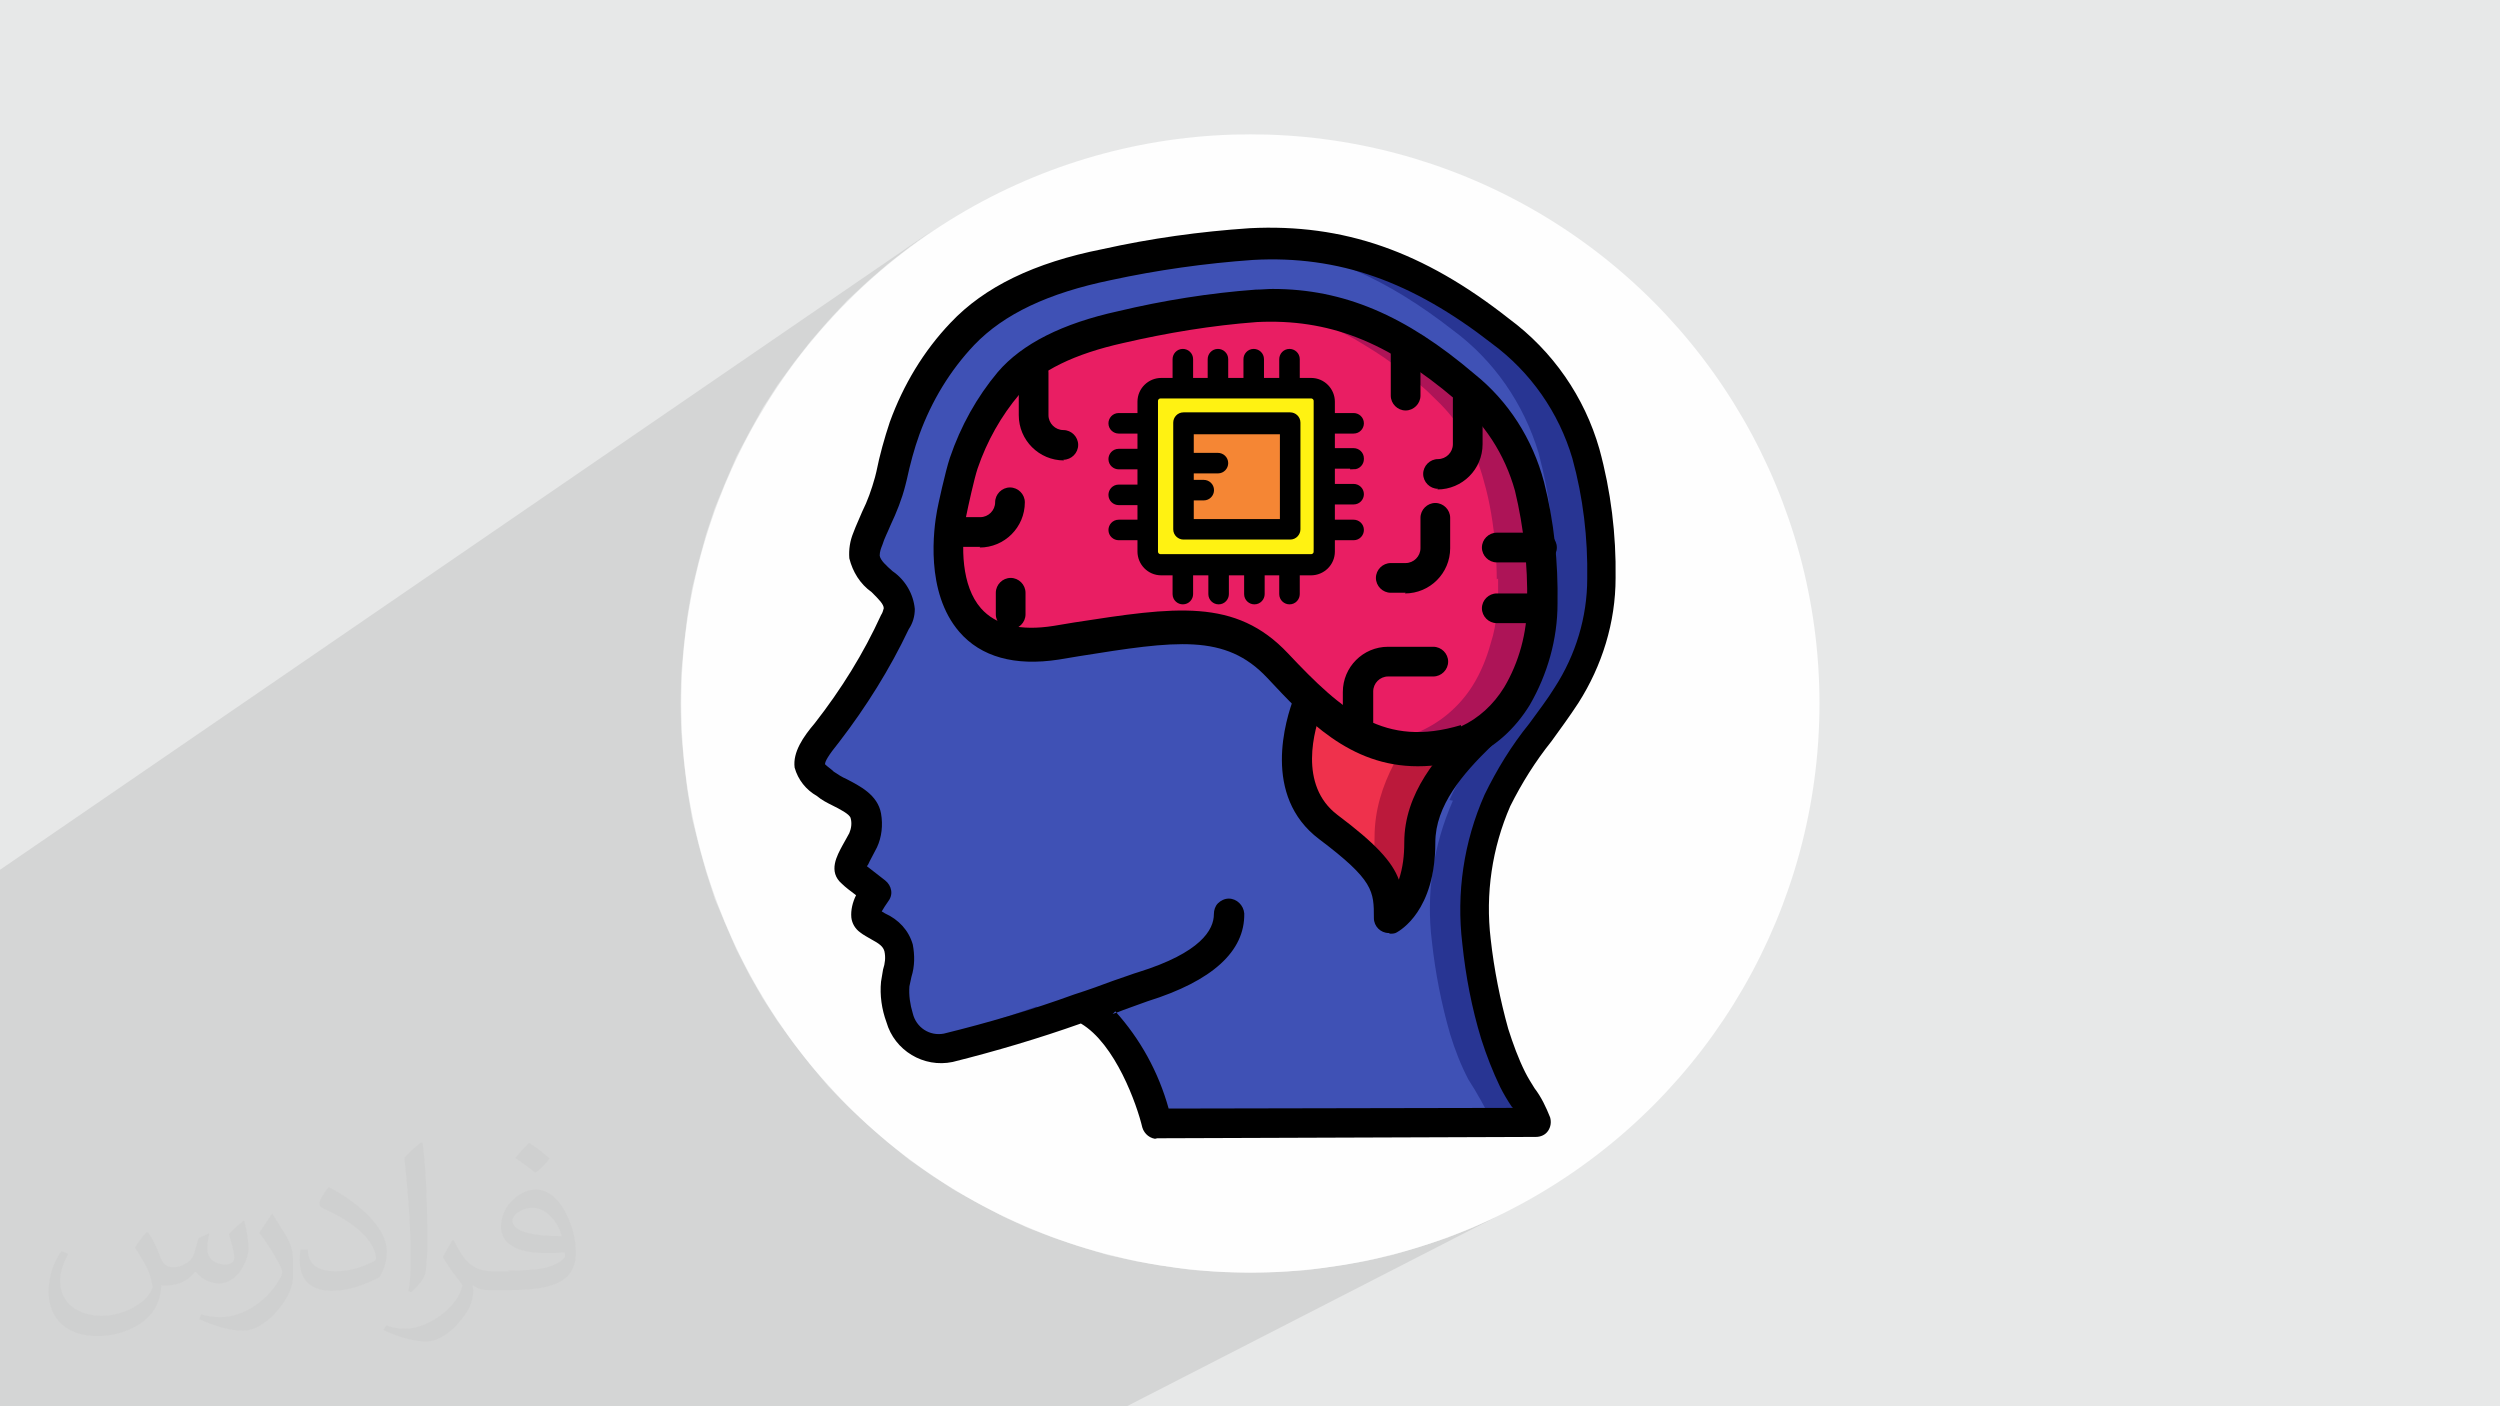 <?xml version="1.0" encoding="UTF-8"?>
<!DOCTYPE svg PUBLIC "-//W3C//DTD SVG 1.1//EN" "http://www.w3.org/Graphics/SVG/1.1/DTD/svg11.dtd">
<!-- Creator: CorelDRAW 2017 -->
<svg xmlns="http://www.w3.org/2000/svg" xml:space="preserve" width="3.703in" height="2.083in" version="1.1" style="shape-rendering:geometricPrecision; text-rendering:geometricPrecision; image-rendering:optimizeQuality; fill-rule:evenodd; clip-rule:evenodd"
viewBox="0 0 3703 2083"
 xmlns:xlink="http://www.w3.org/1999/xlink">
 <defs>
  <style type="text/css">
   <![CDATA[
    .str1 {stroke:black;stroke-width:10.413}
    .str0 {stroke:#373435;stroke-width:6.945}
    .fil3 {fill:#FEFEFE}
    .fil11 {fill:#FFF212}
    .fil12 {fill:#F58634}
    .fil10 {fill:black}
    .fil4 {fill:#283593}
    .fil5 {fill:#3F51B5}
    .fil8 {fill:#AD1457}
    .fil6 {fill:#BB193B}
    .fil0 {fill:#E7E8E8}
    .fil9 {fill:#E91E63}
    .fil7 {fill:#EF314C}
    .fil2 {fill:#373435;fill-opacity:0.031}
    .fil1 {fill:#373435;fill-opacity:0.102}
   ]]>
  </style>
 </defs>
 <g id="Layer_x0020_1">
  <polygon class="fil0" points="-1,0 3704,0 3704,2083 -1,2083 "/>
  <polygon class="fil0" points="1669,2083 -1,2083 -1,1289 1380,342 1347,366 1315,391 1285,417 1255,445 1227,475 1201,505 1176,537 1152,570 1130,604 1110,640 1091,676 1075,713 1059,752 1046,791 1035,831 1025,872 1018,913 1013,955 1009,998 1008,1042 1009,1085 1013,1128 1018,1170 1025,1212 1035,1252 1046,1292 1059,1332 1075,1370 1091,1407 1110,1444 1130,1479 1152,1513 1176,1546 1201,1578 1227,1609 1255,1638 1285,1666 1315,1692 1347,1718 1380,1741 1414,1763 1450,1783 1486,1802 1523,1819 1562,1834 1601,1847 1641,1859 1682,1868 1723,1875 1765,1881 1808,1884 1852,1885 1895,1884 1938,1881 1980,1875 2022,1868 2062,1859 2102,1847 2142,1834 2180,1819 2217,1802 2254,1783 "/>
  <polygon class="fil1" points="1669,2083 -1,2083 -1,1289 1380,342 1347,366 1315,391 1285,417 1255,445 1227,475 1201,505 1176,537 1152,570 1130,604 1110,640 1091,676 1075,713 1059,752 1046,791 1035,831 1025,872 1018,913 1013,955 1009,998 1008,1042 1009,1085 1013,1128 1018,1170 1025,1212 1035,1252 1046,1292 1059,1332 1075,1370 1091,1407 1110,1444 1130,1479 1152,1513 1176,1546 1201,1578 1227,1609 1255,1638 1285,1666 1315,1692 1347,1718 1380,1741 1414,1763 1450,1783 1486,1802 1523,1819 1562,1834 1601,1847 1641,1859 1682,1868 1723,1875 1765,1881 1808,1884 1852,1885 1895,1884 1938,1881 1980,1875 2022,1868 2062,1859 2102,1847 2142,1834 2180,1819 2217,1802 2254,1783 "/>
  <path class="fil2" d="M220 1826c7,11 12,21 16,32 3,7 5,19 21,19 5,0 11,-1 17,-5 7,-3 12,-9 14,-17l6 -21 15 -7 1 1c-2,8 -3,15 -3,21 0,18 15,24 27,24 7,0 13,-3 13,-10 0,-8 -4,-22 -8,-35 7,-7 14,-14 22,-20l1 1c4,15 6,30 6,40 0,10 -4,20 -8,27 -7,14 -20,25 -36,25 -12,0 -25,-6 -34,-17l-1 0c-9,11 -22,20 -43,20l-7 0c-1,14 -4,24 -9,33 -13,25 -50,42 -85,42 -49,0 -73,-28 -73,-66 0,-23 8,-45 19,-60l10 4c-7,14 -12,27 -12,40 0,35 29,52 62,52 31,0 68,-19 75,-42 -3,-25 -12,-36 -26,-59 4,-7 10,-15 17,-23l1 0 0 0 2 1 0 0 0 0zm564 -133l0 0c10,6 20,14 30,23 -6,8 -12,15 -21,21 -10,-8 -20,-15 -30,-22 7,-8 14,-15 20,-22l0 0 1 0zm5 96l0 0c-17,0 -30,11 -30,19 0,17 33,23 73,23 -5,-20 -22,-42 -43,-42zm-37 93l0 0c22,0 41,-1 55,-4 16,-4 30,-12 30,-18 0,-1 0,-3 -1,-5 -9,1 -19,1 -29,1 -29,0 -52,-7 -61,-23 -2,-4 -4,-10 -4,-15 0,-16 7,-32 19,-42 10,-9 21,-14 33,-14 20,0 37,17 48,43 6,14 11,30 11,51 0,14 -4,25 -12,34 -16,16 -45,21 -90,21l-20 0 -5 0c-11,0 -19,-2 -25,-7l-1 0c0,2 1,5 1,7 0,10 -3,23 -10,33 -20,30 -42,43 -60,43 -19,0 -42,-7 -63,-17l4 -7c7,3 16,5 29,5 34,0 78,-33 84,-64 -1,-2 -4,-6 -7,-10 -10,-12 -16,-22 -22,-32 5,-10 10,-18 14,-25l2 0c14,29 28,46 57,46l5 0 21 0 0 0 -3 -1 0 0 0 0zm-146 31l0 0 3 1c15,-14 22,-23 22,-35 1,-9 2,-22 2,-35 0,-50 -1,-104 -7,-151l-2 -1c-8,6 -18,15 -25,23 4,37 9,94 9,133l0 21c0,14 0,29 -3,43l1 1 0 0 0 0zm-151 -62l0 0 -10 0c-1,7 -1,12 -1,16 0,32 20,45 48,45 24,0 48,-9 70,-20 7,-12 11,-24 11,-38 0,-18 -10,-35 -25,-51 -17,-18 -40,-34 -60,-44l-2 0c-6,8 -13,19 -13,24 0,3 2,5 8,8 18,8 37,19 52,32 15,14 24,29 24,41 0,2 -2,4 -5,5 -18,9 -35,14 -55,14 -32,0 -41,-15 -41,-33l-1 1 0 0 0 0zm-52 -52l0 0 -1 0c-6,9 -12,18 -18,27 11,14 21,30 30,47 2,4 4,8 4,11 0,2 -1,6 -3,9 -17,32 -53,58 -89,58 -11,0 -20,-2 -28,-4l-3 7c25,11 46,17 65,17 13,0 26,-6 42,-20 20,-20 32,-41 32,-60l0 -24c0,-19 -6,-30 -13,-41l-18 -29 0 0 0 2 0 0 0 0z"/>
  <circle class="fil3" cx="1852" cy="1042" r="843"/>
  <path id="Shape" class="fil4" d="M2220 1186c-29,66 -40,138 -31,209 5,46 14,92 27,137 7,23 16,46 27,67 13,20 25,42 36,64l-565 2 0 0c-2,-7 -36,-139 -111,-173 -14,5 -29,10 -44,15 -50,17 -101,32 -153,44 -14,3 -29,1 -42,-6l0 0c-14,-9 -25,-23 -30,-39 -6,-16 -8,-33 -7,-50 5,-17 7,-36 5,-54 -6,-23 -28,-28 -45,-40 -14,-10 11,-42 11,-42 0,0 -27,-20 -36,-28 -10,-8 4,-22 16,-48 5,-11 7,-24 4,-36 -5,-24 -41,-33 -59,-47 -8,-6 -22,-16 -24,-27 -2,-16 16,-38 26,-50 39,-51 73,-105 100,-163 4,-6 6,-13 6,-20 0,-32 -47,-45 -52,-77 0,-9 1,-18 5,-27 13,-28 24,-56 33,-85 5,-27 13,-53 21,-79 19,-52 48,-99 85,-139 55,-58 137,-87 213,-102 68,-15 138,-25 208,-30 2,0 5,0 7,0 144,-7 258,42 369,129 61,45 105,109 127,182 16,60 24,122 23,184 0,61 -18,122 -52,173 -34,53 -78,99 -103,157z"/>
  <path id="Shape_0" class="fil5" d="M2152 1186c-29,66 -40,138 -31,209 5,46 14,92 27,137 7,23 16,46 27,67 13,20 25,42 36,64l-497 1c-2,-7 -36,-139 -111,-173 -14,5 -29,10 -44,15 -7,-6 -15,-11 -24,-15 -54,19 -120,40 -171,53l0 0c-14,-9 -25,-23 -30,-39 -6,-16 -8,-33 -7,-50 5,-17 7,-36 5,-54 -6,-23 -28,-28 -45,-40 -14,-10 11,-42 11,-42 0,0 -27,-20 -36,-28 -10,-8 4,-22 16,-48 5,-11 7,-24 4,-36 -5,-24 -41,-33 -59,-47 -8,-6 -22,-16 -24,-27 -2,-16 16,-38 26,-50 39,-51 73,-105 100,-163 4,-6 6,-13 6,-20 0,-32 -47,-45 -52,-77 0,-9 1,-18 5,-27 13,-28 24,-56 33,-85 5,-27 13,-53 21,-79 19,-52 48,-99 85,-139 55,-58 137,-87 213,-102 68,-15 138,-25 208,-30 116,7 213,54 308,128 61,45 105,109 127,182 16,60 24,122 23,184 0,61 -18,122 -52,173 -34,53 -78,99 -103,157z"/>
  <path id="Shape_1" class="fil6" d="M2195 1043c0,0 0,1 -1,1 -43,51 -90,116 -90,196 0,26 -3,52 -9,77 -3,11 -12,18 -21,18 -9,0 -18,-7 -21,-18 -5,-13 -11,-25 -18,-35 -20,-26 -41,-49 -65,-69 -64,-58 -49,-159 -34,-212 1,-5 3,-10 4,-14l255 58z"/>
  <path id="Shape_2" class="fil7" d="M2127 1043c0,0 0,1 -1,1 -43,51 -90,116 -90,196 0,14 -1,28 -2,42 -20,-26 -41,-49 -65,-69 -64,-58 -49,-159 -34,-212l192 43z"/>
  <path id="Shape_3" class="fil8" d="M2284 854c0,-16 -1,-32 -2,-47 -3,-33 -8,-65 -17,-96 -12,-46 -37,-88 -71,-120 -8,-8 -16,-16 -25,-23 -5,-4 -10,-8 -15,-12 -17,-13 -34,-25 -50,-36 -11,-7 -21,-13 -31,-19 -39,-22 -82,-37 -126,-45 -15,-2 -30,-4 -45,-5 -6,0 -12,0 -18,0 -8,0 -16,0 -24,1 -1,0 -2,0 -3,0 -2,0 -5,0 -7,0 -12,1 -25,2 -38,3 -16,2 -32,4 -48,7 -14,2 -27,5 -41,7 -22,4 -43,8 -64,13 -18,4 -35,8 -51,13 -15,5 -30,10 -44,17 -27,12 -51,29 -72,50 -21,23 -38,50 -52,78 -5,12 -10,24 -15,37 -1,3 -2,6 -3,9 -7,23 -15,62 -15,62 -2,11 -4,23 -4,34 -1,16 -1,31 2,47l0 0c3,44 30,82 69,98 7,3 14,5 22,6l1 0c7,1 15,2 22,2 15,1 30,0 44,-2 59,-9 108,-17 150,-20 18,-2 36,-2 54,-1 15,1 30,3 45,7 31,8 58,25 81,48 30,33 63,63 100,87 14,9 28,16 43,21 10,4 21,6 31,8 34,5 70,3 103,-8 31,-13 58,-37 77,-66 12,-19 21,-40 27,-62 5,-15 8,-31 9,-47 1,-8 2,-16 2,-24 0,-8 0,-16 0,-24z"/>
  <path id="Shape_4" class="fil9" d="M2217 858c0,-16 -1,-32 -2,-48 -3,-33 -8,-66 -17,-97 -12,-47 -37,-89 -71,-121 -8,-8 -16,-16 -25,-23 -5,-4 -10,-8 -15,-12 -17,-13 -34,-26 -50,-36 -11,-7 -21,-13 -31,-19 -39,-22 -82,-38 -126,-45 -10,-2 -20,-3 -30,-4 -12,1 -25,2 -38,3 -16,2 -32,4 -48,7 -14,2 -27,5 -41,7 -22,4 -43,8 -64,13 -18,4 -35,8 -51,13 -15,5 -30,10 -44,17 -27,12 -51,29 -72,51 -21,24 -38,50 -52,79 -5,12 -10,24 -15,37 -1,3 -2,6 -3,10 -7,23 -15,63 -15,63 -2,11 -4,23 -4,35 -1,16 -1,32 2,47l0 0c3,44 30,83 69,99 7,3 14,5 22,6l1 0c67,-13 135,-21 203,-22 5,0 9,1 14,1 18,-2 36,-2 54,-1 15,1 30,3 45,7 31,8 58,25 81,49 30,34 63,63 100,88 14,9 28,16 43,21 10,4 21,7 31,8 12,-2 24,-4 36,-8 31,-14 58,-37 77,-67 12,-19 21,-41 27,-63 5,-15 8,-31 9,-48 1,-8 2,-16 2,-24 0,-8 0,-16 0,-24z"/>
  <path id="Shape_5" class="fil10" d="M1714 1687c-10,0 -19,-7 -22,-17 -8,-34 -40,-124 -91,-154 -62,22 -126,41 -190,57 -43,9 -86,-17 -98,-59 -7,-19 -10,-40 -8,-60 1,-6 2,-12 3,-18 3,-9 4,-18 2,-27 -2,-7 -7,-11 -20,-18 -5,-3 -11,-6 -16,-10 -7,-5 -12,-13 -13,-22 -1,-11 2,-23 7,-33 -8,-6 -16,-12 -21,-17 -21,-18 -7,-42 1,-57 3,-5 6,-11 10,-18 3,-7 4,-15 2,-22 -1,-6 -17,-14 -27,-19 -8,-4 -16,-8 -23,-14 -16,-9 -28,-24 -33,-42 -3,-23 13,-46 30,-66 39,-50 72,-103 98,-160 2,-3 3,-6 4,-10 0,-6 -7,-13 -18,-24 -17,-12 -28,-30 -33,-50 -1,-13 1,-26 6,-38 4,-11 9,-21 13,-31 8,-16 14,-33 19,-51l2 -8c5,-25 12,-50 20,-74 20,-55 50,-105 90,-147 50,-53 124,-89 225,-109 72,-16 144,-26 218,-31 139,-7 257,34 384,134 65,48 112,116 134,193 17,62 25,127 24,191 0,66 -20,130 -55,185 -13,20 -27,39 -40,57 -24,30 -44,62 -61,96 -27,62 -37,130 -29,197 5,45 14,90 26,133 7,22 15,44 25,64 4,8 9,16 14,24 10,13 17,28 23,43 2,7 1,14 -3,20 -4,6 -11,9 -18,9l-564 2 0 0zm-62 -189c37,41 64,90 79,144l510 -1 -2 -2c-6,-9 -12,-19 -17,-29 -11,-23 -20,-46 -28,-71 -14,-46 -23,-93 -28,-141 -9,-75 2,-151 33,-221 18,-37 40,-73 66,-105 13,-18 27,-36 38,-54 31,-48 48,-104 48,-161 1,-60 -6,-120 -22,-178 -20,-68 -62,-128 -119,-170 -118,-92 -227,-131 -354,-124 -71,5 -142,15 -211,30 -92,19 -158,50 -202,96 -36,38 -63,83 -81,132 -8,22 -14,45 -19,68l-2 8c-5,20 -13,40 -22,59 -4,10 -9,19 -12,29 -2,5 -4,10 -4,16 1,7 10,15 19,23 19,13 31,34 33,56 0,11 -3,21 -9,30 -28,59 -63,115 -103,167 -17,21 -21,29 -21,33 4,4 9,7 13,11 6,4 12,8 19,11 19,10 46,23 51,51 3,17 1,35 -6,50 -4,8 -8,15 -11,21 -1,2 -2,5 -4,7 9,7 22,17 27,21 5,4 8,9 9,15 1,6 -1,12 -5,17 -3,4 -6,9 -9,14l5 3c20,9 35,25 41,46 3,16 3,32 -2,48 -1,5 -2,9 -3,14 -1,13 1,27 5,40 5,21 25,34 46,30 65,-16 130,-35 193,-58 22,-7 41,-14 57,-20 18,-6 31,-11 38,-13 93,-29 112,-63 112,-86 0,-6 2,-12 6,-16 4,-4 10,-7 16,-7 12,0 22,10 23,22 1,56 -47,100 -143,130 -6,2 -19,7 -36,13 -5,2 -10,4 -16,6zm-373 -224l0 0 0 0z"/>
  <path id="Shape_6" class="fil10" d="M2100 1135c-101,0 -165,-69 -223,-131 -62,-66 -135,-55 -279,-32l-30 5c-65,10 -115,-4 -147,-41 -51,-59 -38,-153 -33,-180 1,-6 12,-57 19,-78 16,-47 40,-90 71,-127 36,-42 96,-72 178,-90 67,-16 136,-27 204,-32 9,0 17,-1 25,-1 105,0 197,39 299,126 50,40 86,96 103,160 15,59 21,119 20,180 0,53 -15,105 -41,150 -22,36 -53,64 -90,79 -25,8 -50,12 -76,12zm64 -59l6 24 -6 -24c26,-12 48,-32 64,-58 22,-37 34,-81 34,-125 1,-56 -5,-112 -18,-166 -15,-54 -46,-102 -88,-135 -102,-87 -189,-120 -294,-115 -67,5 -133,16 -198,31 -72,16 -124,41 -154,76 -27,32 -48,69 -62,110 -5,15 -14,56 -17,71 -8,44 -7,103 22,136 22,25 58,34 108,26l30 -5c149,-23 239,-37 317,46 81,86 143,140 256,106z"/>
  <path id="Shape_7" class="fil10" d="M2057 1382c-12,0 -22,-10 -22,-22 0,-40 0,-56 -81,-117 -85,-64 -50,-177 -37,-211 4,-12 17,-17 29,-13 12,4 17,17 13,29 -13,33 -36,115 22,159 56,42 81,69 91,96 6,-18 8,-36 8,-55 0,-73 49,-130 97,-176 4,-4 10,-6 16,-6l1 22 16 16c-1,1 -1,1 -2,2 -41,40 -82,87 -82,142 0,101 -52,130 -57,133 -3,2 -7,2 -10,2z"/>
  <path id="Shape_8" class="fil10" d="M1452 810l-45 0c-12,0 -22,-10 -22,-22 0,-12 10,-22 22,-22l45 0c12,0 22,-10 22,-22 0,-12 10,-22 22,-22 12,0 22,10 22,22 0,37 -30,67 -67,67z"/>
  <path id="Shape_9" class="fil10" d="M1497 932c-12,0 -22,-10 -22,-22l0 -32c0,-12 10,-22 22,-22 12,0 22,10 22,22l0 32c0,12 -10,22 -22,22z"/>
  <path id="Shape_10" class="fil10" d="M1576 682c-37,0 -67,-30 -67,-67l0 -63c0,-12 10,-22 22,-22 12,0 22,10 22,22l0 63c0,12 10,22 22,22 12,0 22,10 22,22 0,12 -10,22 -22,22z"/>
  <path id="Shape_11" class="fil10" d="M2082 608c-12,0 -22,-10 -22,-22l0 -67c0,-12 10,-22 22,-22 12,0 22,10 22,22l0 67c0,12 -10,22 -22,22z"/>
  <path id="Shape_12" class="fil10" d="M2130 724c-12,0 -22,-10 -22,-22 0,-12 10,-22 22,-22 12,0 22,-10 22,-22l0 -67c0,-12 10,-22 22,-22 12,0 22,10 22,22l0 67c0,37 -30,67 -67,67z"/>
  <path id="Shape_13" class="fil10" d="M2082 878l-22 0c-12,0 -22,-10 -22,-22 0,-12 10,-22 22,-22l22 0c12,0 22,-10 22,-22l0 -45c0,-12 10,-22 22,-22 12,0 22,10 22,22l0 45c0,37 -30,67 -67,67z"/>
  <path id="Shape_14" class="fil10" d="M2011 1092c-12,0 -22,-10 -22,-22l0 -45c0,-37 30,-67 67,-67l67 0c12,0 22,10 22,22 0,12 -10,22 -22,22l-67 0c-12,0 -22,10 -22,22l0 45c0,12 -10,22 -22,22z"/>
  <path id="Shape_15" class="fil10" d="M2284 833l-67 0c-12,0 -22,-10 -22,-22 0,-12 10,-22 22,-22l67 0c12,0 22,10 22,22 0,12 -10,22 -22,22z"/>
  <path id="Shape_16" class="fil10" d="M2280 923l-63 0c-12,0 -22,-10 -22,-22 0,-12 10,-22 22,-22l63 0c12,0 22,10 22,22 0,12 -10,22 -22,22z"/>
  <g id="_2110140759312">
   <rect class="fil11 str0" x="1702" y="578" width="257" height="256"/>
   <rect class="fil12" x="1749" y="626" width="162" height="160"/>
   <g>
    <path class="fil10 str1" d="M1911 616l-158 0c-6,0 -10,5 -10,10l0 158c0,6 5,10 10,10l158 0c6,0 10,-5 10,-10l0 -158c0,-6 -5,-10 -10,-10zm-10 158l-138 0 0 -38 20 0c6,0 10,-5 10,-10 0,-6 -5,-10 -10,-10l-20 0 0 -20 41 0c6,0 10,-5 10,-10 0,-6 -5,-10 -10,-10l-41 0 0 -38 138 0 0 138z"/>
   </g>
   <g>
    <path class="fil10 str1" d="M2015 679c0,-6 -5,-10 -10,-10l-33 0 0 -32 33 0c6,0 10,-5 10,-10 0,-6 -5,-10 -10,-10l-33 0 0 -22c0,-16 -13,-30 -30,-30l-22 0 0 -33c0,-6 -5,-10 -10,-10 -6,0 -10,5 -10,10l0 33 -33 0 0 -33c0,-6 -5,-10 -10,-10 -6,0 -10,5 -10,10l0 33 -33 0 0 -33c0,-6 -5,-10 -10,-10 -6,0 -10,5 -10,10l0 33 -32 0 0 -33c0,-6 -5,-10 -10,-10 -6,0 -10,5 -10,10l0 33 -22 0c-16,0 -30,13 -30,30l0 22 -33 0c-6,0 -10,5 -10,10 0,6 5,10 10,10l33 0 0 33 -33 0c-6,0 -10,5 -10,10 0,6 5,10 10,10l33 0 0 33 -33 0c-6,0 -10,5 -10,10 0,6 5,10 10,10l33 0 0 32 -33 0c-6,0 -10,5 -10,10 0,6 5,10 10,10l33 0 0 22c0,16 13,30 30,30l22 0 0 33c0,6 5,10 10,10 6,0 10,-5 10,-10l0 -33 33 0 0 33c0,6 5,10 10,10 6,0 10,-5 10,-10l0 -33 33 0 0 33c0,6 5,10 10,10 6,0 10,-5 10,-10l0 -33 32 0 0 33c0,6 5,10 10,10 6,0 10,-5 10,-10l0 -33 22 0c16,0 30,-13 30,-30l0 -22 33 0c6,0 10,-5 10,-10 0,-6 -5,-10 -10,-10l-33 0 0 -33 33 0c6,0 10,-5 10,-10 0,-6 -5,-10 -10,-10l-33 0 0 -33 33 0 0 1c6,0 10,-5 10,-10zm-63 138l-1 0c0,5 -4,9 -9,9l-223 0c-5,0 -9,-4 -9,-9l0 -223c0,-5 4,-9 9,-9l223 0c5,0 9,4 9,9l0 223 0 0z"/>
   </g>
  </g>
 </g>
</svg>
